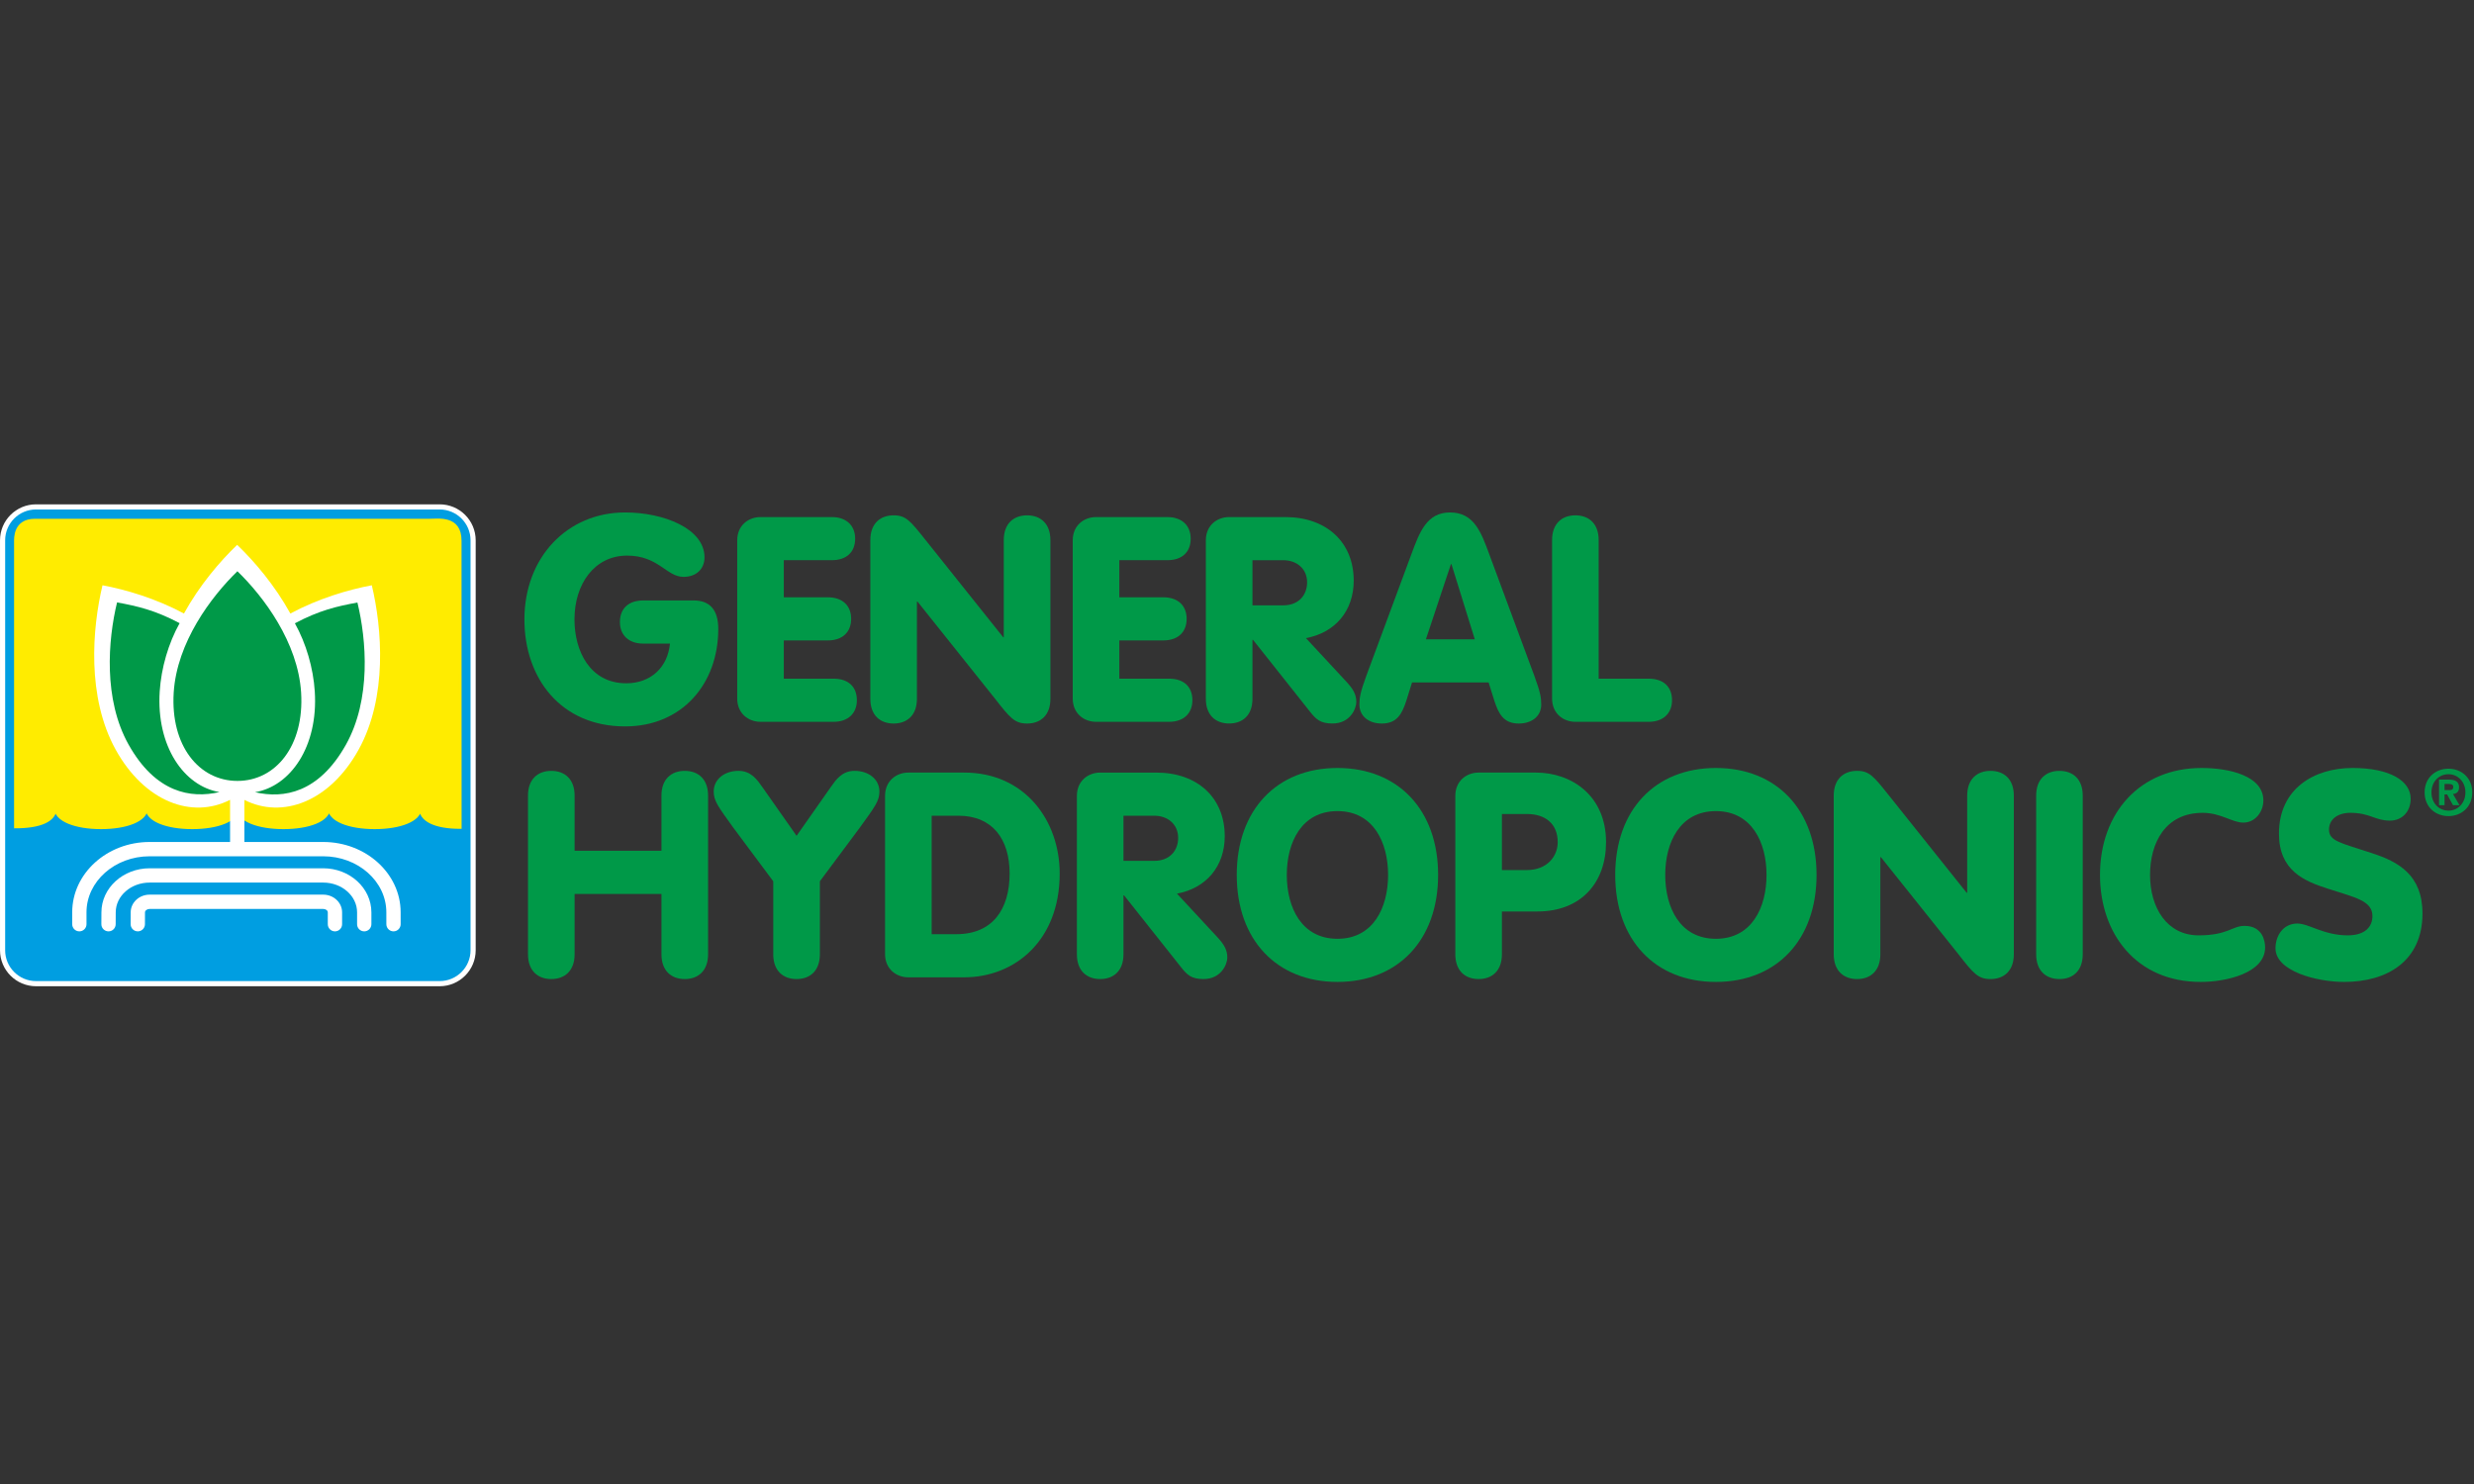 <?xml version="1.0" encoding="utf-8"?>
<!-- Generator: Adobe Illustrator 16.0.0, SVG Export Plug-In . SVG Version: 6.00 Build 0)  -->
<!DOCTYPE svg PUBLIC "-//W3C//DTD SVG 1.1//EN" "http://www.w3.org/Graphics/SVG/1.1/DTD/svg11.dtd">
<svg version="1.1" id="Layer_1" xmlns="http://www.w3.org/2000/svg" xmlns:xlink="http://www.w3.org/1999/xlink" x="0px" y="0px"
	 width="500px" height="300px" viewBox="0 0 500 300" enable-background="new 0 0 500 300" xml:space="preserve">
<rect x="0" y="0" width="500" height="300" fill="#333333" stroke="none"/>
<g>
	<path fill="#009948" d="M140.176,121.383c3.248,0,4.989,1.865,4.989,5.758c0,11.106-7.318,19.707-18.828,19.707
		c-13.02,0-20.352-9.769-20.352-21.624c0-12.558,8.664-21.63,20.352-21.63c7.788,0,16.045,3.261,16.045,9.072
		c0,2.322-1.63,3.952-4.249,3.952c-3.423,0-5.056-4.298-11.395-4.298c-6.562,0-10.636,5.695-10.636,12.905
		c0,6.395,3.144,12.905,10.465,12.905c4.94,0,8.374-3.197,8.834-8.023h-5.401c-2.965,0-4.714-1.744-4.714-4.359
		c0-2.732,1.75-4.364,4.714-4.364"/>
	<path fill="#009948" d="M148.993,109.238c0-3.024,2.264-4.708,4.708-4.708h14.415c2.965,0,4.711,1.742,4.711,4.355
		c0,2.734-1.747,4.36-4.711,4.36h-9.708v7.503h8.895c2.973,0,4.716,1.684,4.716,4.357s-1.743,4.359-4.716,4.359h-8.895v7.733h10.063
		c2.964,0,4.704,1.625,4.704,4.359c0,2.619-1.74,4.362-4.704,4.362h-14.77c-2.444,0-4.708-1.688-4.708-4.708"/>
	<path fill="#009948" d="M175.897,109.177c0-3.315,1.973-5,4.704-5c2.499,0,3.372,1.106,6.512,5.059l15.641,19.592h0.111v-19.651
		c0-3.315,1.98-5,4.716-5c2.73,0,4.708,1.685,4.708,5v32.098c0,3.311-1.979,4.991-4.708,4.991c-2.498,0-3.431-1.103-6.51-5.055
		l-15.639-19.596h-0.117v19.66c0,3.311-1.98,4.991-4.713,4.991c-2.731,0-4.704-1.681-4.704-4.991"/>
	<path fill="#009948" d="M216.801,109.238c0-3.024,2.266-4.708,4.711-4.708h14.414c2.97,0,4.714,1.742,4.714,4.355
		c0,2.734-1.744,4.36-4.714,4.36h-9.709v7.503h8.896c2.965,0,4.709,1.684,4.709,4.357s-1.744,4.359-4.709,4.359h-8.896v7.733h10.062
		c2.966,0,4.708,1.625,4.708,4.359c0,2.619-1.741,4.362-4.708,4.362h-14.767c-2.445,0-4.711-1.688-4.711-4.708"/>
	<path fill="#009948" d="M243.703,109.235c0-3.024,2.271-4.706,4.712-4.706h11.334c8.371,0,13.838,5.114,13.838,12.844
		c0,6.102-3.716,10.523-9.652,11.627l8.197,8.837c1.279,1.392,1.981,2.496,1.981,4.066c0,1.339-1.223,4.358-4.825,4.358
		c-2.442,0-3.32-0.864-4.48-2.321l-11.568-14.591h-0.116v11.923c0,3.311-1.978,4.989-4.708,4.989c-2.736,0-4.712-1.678-4.712-4.989
		 M253.124,122.373h6.223c3.074,0,4.823-2.034,4.823-4.651c0-2.789-2.15-4.474-4.823-4.474h-6.223V122.373z"/>
	<path fill="#009948" d="M285.204,112.142c1.694-4.592,3.145-8.547,7.853-8.547c4.827,0,6.275,3.955,7.964,8.547l9.069,24.472
		c1.221,3.319,1.396,4.424,1.396,5.818c0,2.328-1.861,3.834-4.536,3.834c-3.08,0-4.07-1.973-4.937-4.59l-1.163-3.721h-15.468
		l-1.168,3.721c-0.865,2.617-1.859,4.59-4.943,4.59c-2.669,0-4.531-1.507-4.531-3.834c0-1.394,0.184-2.499,1.396-5.818
		 M293.346,114.059h-0.115l-5.055,15.179h9.882L293.346,114.059z"/>
	<path fill="#009948" d="M313.677,109.177c0-3.315,1.98-5,4.708-5c2.737,0,4.708,1.685,4.708,5v28.021h10.116
		c2.965,0,4.71,1.625,4.71,4.36c0,2.615-1.745,4.361-4.71,4.361h-14.824c-2.444,0-4.708-1.686-4.708-4.708"/>
	<path fill="#009948" d="M116.128,192.917c0,3.32-1.977,5.007-4.712,5.007c-2.729,0-4.707-1.687-4.707-5.007v-32.086
		c0-3.316,1.978-4.996,4.707-4.996c2.735,0,4.712,1.68,4.712,4.996v11.162h17.554v-11.162c0-3.316,1.979-4.996,4.708-4.996
		c2.733,0,4.713,1.68,4.713,4.996v32.086c0,3.32-1.98,5.007-4.713,5.007c-2.729,0-4.708-1.687-4.708-5.007v-12.203h-17.554"/>
	<path fill="#009948" d="M156.275,178.158l-8.138-10.93c-2.963-4.133-3.895-5.295-3.895-7.217c0-2.497,2.21-4.18,4.999-4.18
		c2.562,0,3.778,1.799,4.771,3.197l6.978,9.94l6.97-9.94c0.988-1.398,2.211-3.197,4.765-3.197c2.801,0,5.006,1.683,5.006,4.18
		c0,1.922-0.929,3.084-3.902,7.217l-8.131,10.93v14.763c0,3.316-1.979,5.003-4.708,5.003c-2.735,0-4.715-1.687-4.715-5.003"/>
	<path fill="#009948" d="M178.87,160.889c0-3.022,2.272-4.709,4.714-4.709h11.275c12.327,0,19.306,9.771,19.306,20.411
		c0,13.545-9.07,20.981-19.306,20.981h-11.275c-2.442,0-4.714-1.682-4.714-4.708 M188.293,188.849h4.998
		c7.324,0,10.756-5.053,10.756-12.258c0-6.981-3.487-11.689-10.353-11.689h-5.402V188.849z"/>
	<path fill="#009948" d="M217.642,160.887c0-3.021,2.264-4.705,4.71-4.705h11.33c8.373,0,13.839,5.119,13.839,12.851
		c0,6.096-3.724,10.518-9.652,11.623l8.199,8.837c1.279,1.401,1.975,2.503,1.975,4.076c0,1.33-1.216,4.355-4.829,4.355
		c-2.438,0-3.311-0.874-4.467-2.324l-11.571-14.596h-0.118v11.913c0,3.32-1.978,5.007-4.706,5.007c-2.738,0-4.71-1.687-4.71-5.007
		 M227.058,174.026h6.221c3.083,0,4.827-2.037,4.827-4.647c0-2.791-2.152-4.478-4.827-4.478h-6.221V174.026z"/>
	<path fill="#009948" d="M290.647,176.873c0,13.142-8.081,21.63-20.343,21.63c-12.271,0-20.354-8.488-20.354-21.63
		c0-13.138,8.083-21.621,20.354-21.621C282.566,155.252,290.647,163.735,290.647,176.873 M260.065,176.873
		c0,6.575,2.968,12.909,10.239,12.909c7.262,0,10.234-6.334,10.234-12.909c0-6.562-2.973-12.903-10.234-12.903
		C263.033,163.97,260.065,170.311,260.065,176.873"/>
	<path fill="#009948" d="M294.123,160.889c0-3.022,2.268-4.709,4.71-4.709h11.568c7.27,0,14.185,4.709,14.185,14.071
		c0,8.078-4.941,14.011-13.894,14.011h-7.153v8.655c0,3.32-1.971,5.007-4.706,5.007c-2.734,0-4.71-1.687-4.71-5.007
		 M303.539,175.889h5.056c4.014,0,6.223-2.729,6.223-5.638c0-3.716-2.501-5.695-6.223-5.695h-5.056V175.889z"/>
	<path fill="#009948" d="M367.128,176.873c0,13.142-8.077,21.63-20.343,21.63c-12.272,0-20.345-8.488-20.345-21.63
		c0-13.138,8.072-21.621,20.345-21.621C359.051,155.252,367.128,163.735,367.128,176.873 M336.548,176.873
		c0,6.575,2.966,12.909,10.237,12.909c7.262,0,10.234-6.334,10.234-12.909c0-6.562-2.973-12.903-10.234-12.903
		C339.514,163.97,336.548,170.311,336.548,176.873"/>
	<path fill="#009948" d="M370.6,160.831c0-3.316,1.987-4.999,4.714-4.999c2.496,0,3.369,1.106,6.508,5.055l15.643,19.595h0.111
		v-19.65c0-3.316,1.98-4.999,4.716-4.999c2.731,0,4.706,1.683,4.706,4.999v32.09c0,3.316-1.975,5.003-4.706,5.003
		c-2.505,0-3.439-1.109-6.521-5.06l-15.637-19.586h-0.111v19.643c0,3.316-1.98,5.003-4.708,5.003c-2.727,0-4.714-1.687-4.714-5.003"
		/>
	<path fill="#009948" d="M420.926,192.917c0,3.32-1.979,5.007-4.706,5.007c-2.729,0-4.706-1.687-4.706-5.007v-32.086
		c0-3.316,1.978-4.996,4.706-4.996c2.728,0,4.706,1.68,4.706,4.996"/>
	<path fill="#009948" d="M444.938,155.252c5.691,0,12.493,1.623,12.493,6.569c0,2.269-1.624,4.476-4.067,4.476
		c-2.204,0-4.532-1.977-8.195-1.977c-7.618,0-10.639,6.156-10.639,12.553c0,6.575,3.377,12.214,9.82,12.214
		c5.873,0,6.81-1.917,9.246-1.917c3.722,0,4.188,3.137,4.188,4.359c0,5.174-7.847,6.974-13.019,6.974
		c-13.028,0-20.351-9.764-20.351-21.63C424.414,164.32,432.49,155.252,444.938,155.252"/>
	<path fill="#009948" d="M464.297,186.696c2.323,0,5.351,2.391,10.18,2.391c3.653,0,4.997-1.86,4.997-3.896
		c0-3.139-3.604-3.78-8.958-5.521c-4.882-1.567-9.935-3.669-9.935-11.165c0-9.015,7.031-13.254,14.88-13.254
		c7.553,0,11.742,2.614,11.742,6.224c0,2.552-1.69,4.418-4.189,4.418c-3.02,0-4.015-1.575-8.019-1.575
		c-2.563,0-4.295,1.339-4.295,3.374c0,2.383,2.316,2.673,8.827,4.827c5.112,1.688,10.06,4.299,10.06,12.151
		c0,9.533-7.029,13.832-15.816,13.832c-5.519,0-13.89-2.15-13.89-6.796C459.881,189.151,461.448,186.696,464.297,186.696"/>
	<path fill="#009948" d="M498.267,160.189c0,2.209-1.577,3.69-3.424,3.69v-0.012c-1.902,0.012-3.438-1.47-3.438-3.679
		c0-2.206,1.536-3.677,3.438-3.677C496.689,156.513,498.267,157.983,498.267,160.189 M494.044,160.597h0.517l1.193,2.17h1.308
		l-1.317-2.258c0.682-0.053,1.237-0.394,1.237-1.344c0-1.182-0.781-1.564-2.113-1.564h-1.928v5.166h1.104V160.597z M494.044,159.722
		v-1.243h0.77c0.419,0,0.992,0.039,0.992,0.569c0,0.57-0.294,0.674-0.787,0.674H494.044z M499.648,160.189
		c0-3.03-2.271-4.792-4.806-4.792c-2.554,0-4.821,1.762-4.821,4.792c0,3.033,2.268,4.794,4.821,4.794
		C497.377,164.983,499.648,163.223,499.648,160.189"/>
	<g>
		<defs>
			<rect id="SVGID_1_" y="101.955" width="499.648" height="97.421"/>
		</defs>
		<clipPath id="SVGID_2_">
			<use xlink:href="#SVGID_1_"  overflow="visible"/>
		</clipPath>
		<path clip-path="url(#SVGID_2_)" fill="none" stroke="#FFFFFF" stroke-width="2.08" d="M7.276,102.994
			c-3.438,0-6.234,2.795-6.234,6.229v82.877c0,3.438,2.796,6.234,6.234,6.234h81.582c3.44,0,6.239-2.796,6.239-6.234v-82.877
			c0-3.435-2.799-6.229-6.239-6.229H7.276z"/>
	</g>
	<path fill="#009EE1" d="M7.276,102.994c-3.438,0-6.234,2.795-6.234,6.229v82.877c0,3.438,2.796,6.234,6.234,6.234h81.582
		c3.44,0,6.239-2.796,6.239-6.234v-82.877c0-3.435-2.799-6.229-6.239-6.229"/>
	<path fill="#FFEC00" d="M93.018,109.297c0-4.93-4.453-4.16-6.243-4.16H7.043c-4.152,0-3.938,3.748-3.938,4.424v57.627
		c5.085,0,8.096-1.335,8.096-3.846c0,2.511,4.126,4.01,9.216,4.01c5.094,0,9.217-1.499,9.217-4.01c0,2.511,4.126,4.01,9.216,4.01
		c5.089,0,9.223-1.499,9.223-4.01c0,2.511,4.12,4.01,9.213,4.01c5.094,0,9.217-1.499,9.217-4.01c0,2.511,4.124,4.01,9.224,4.01
		c5.079,0,9.211-1.499,9.211-4.01c0,2.511,3.007,3.951,8.092,3.951C93.03,167.293,93.018,114.226,93.018,109.297"/>
	<path fill="none" stroke="#FFEC00" stroke-width="0.52" d="M93.018,109.297c0-4.93-4.453-4.16-6.243-4.16H7.043
		c-4.152,0-3.938,3.748-3.938,4.424v57.627c5.085,0,8.096-1.335,8.096-3.846c0,2.511,4.126,4.01,9.216,4.01
		c5.094,0,9.217-1.499,9.217-4.01c0,2.511,4.126,4.01,9.216,4.01c5.089,0,9.223-1.499,9.223-4.01c0,2.511,4.12,4.01,9.213,4.01
		c5.094,0,9.217-1.499,9.217-4.01c0,2.511,4.124,4.01,9.224,4.01c5.079,0,9.211-1.499,9.211-4.01c0,2.511,3.007,3.951,8.092,3.951
		C93.03,167.293,93.018,114.226,93.018,109.297z"/>
	<path fill="#FFFFFF" d="M65.324,180.857H30.239c-2.107,0-3.826,1.603-3.826,3.578l-0.008,2.394
		c-0.004,0.799,0.639,1.446,1.439,1.45c0.796,0,1.447-0.644,1.451-1.44l0.008-2.401c0-0.371,0.439-0.688,0.936-0.688h35.085
		c0.5,0,0.924,0.312,0.924,0.687v2.399c0,0.795,0.647,1.444,1.447,1.444c0.796,0,1.444-0.649,1.444-1.444v-2.399
		C69.139,182.46,67.426,180.857,65.324,180.857"/>
	<path fill="#FFFFFF" d="M65.324,175.528H30.239c-5.369,0-9.742,3.996-9.742,8.907c0-0.01-0.012,2.39-0.012,2.39
		c-0.004,0.799,0.641,1.45,1.439,1.454c0.796,0.004,1.448-0.636,1.454-1.437l0.012-2.405c0-3.318,3.072-6.019,6.85-6.019h35.085
		c3.772,0,6.842,2.7,6.842,6.017v2.399c0,0.797,0.649,1.444,1.446,1.444c0.8,0,1.445-0.647,1.445-1.444v-2.399
		C75.057,179.524,70.69,175.528,65.324,175.528"/>
	<path fill="#FFFFFF" d="M80.971,184.43c0-7.839-7.021-14.218-15.647-14.218H49.391v-8.508c7.66,3.902,17.229,0.411,23.081-10.148
		c5.88-10.62,4.749-24.517,2.671-33.239c-4.757,0.888-10.796,2.677-16.461,5.711c-3.127-5.676-7.237-10.514-10.752-13.883
		c-3.52,3.37-7.627,8.208-10.753,13.883c-5.665-3.034-11.699-4.823-16.46-5.711c-2.083,8.722-3.21,22.619,2.666,33.239
		c5.859,10.573,15.446,14.062,23.115,10.133v8.523h-16.26c-8.628,0-15.644,6.379-15.644,14.218v2.405
		c0,0.797,0.647,1.444,1.443,1.444c0.8,0,1.445-0.647,1.445-1.444v-2.405c0-6.247,5.725-11.327,12.756-11.327h35.085
		c7.033,0,12.757,5.08,12.757,11.327l0.004,2.405c0,0.801,0.651,1.444,1.447,1.444s1.444-0.651,1.444-1.444"/>
	<path fill="#009948" d="M32.278,139.77c0.309-4.761,1.756-9.728,4.025-13.792c-4.979-2.625-8.461-3.43-12.645-4.199
		c-1.831,7.551-2.819,19.582,2.344,28.771c5.475,9.73,12.537,10.915,18.351,9.574C37.2,158.927,31.565,150.912,32.278,139.77"/>
	<path fill="#009948" d="M47.983,115.479c-5.308,5.146-12.239,14.374-12.878,24.533c-0.669,10.758,5.133,17.855,12.878,17.855
		c7.741,0,13.545-7.097,12.874-17.855C60.224,129.852,53.287,120.625,47.983,115.479"/>
	<path fill="#009948" d="M63.618,139.794c-0.304-4.761-1.757-9.729-4.023-13.792c4.977-2.624,8.46-3.432,12.641-4.198
		c1.833,7.55,2.821,19.581-2.341,28.77c-5.475,9.731-12.537,10.916-18.353,9.575C58.697,158.954,64.331,150.938,63.618,139.794"/>
</g>
</svg>

